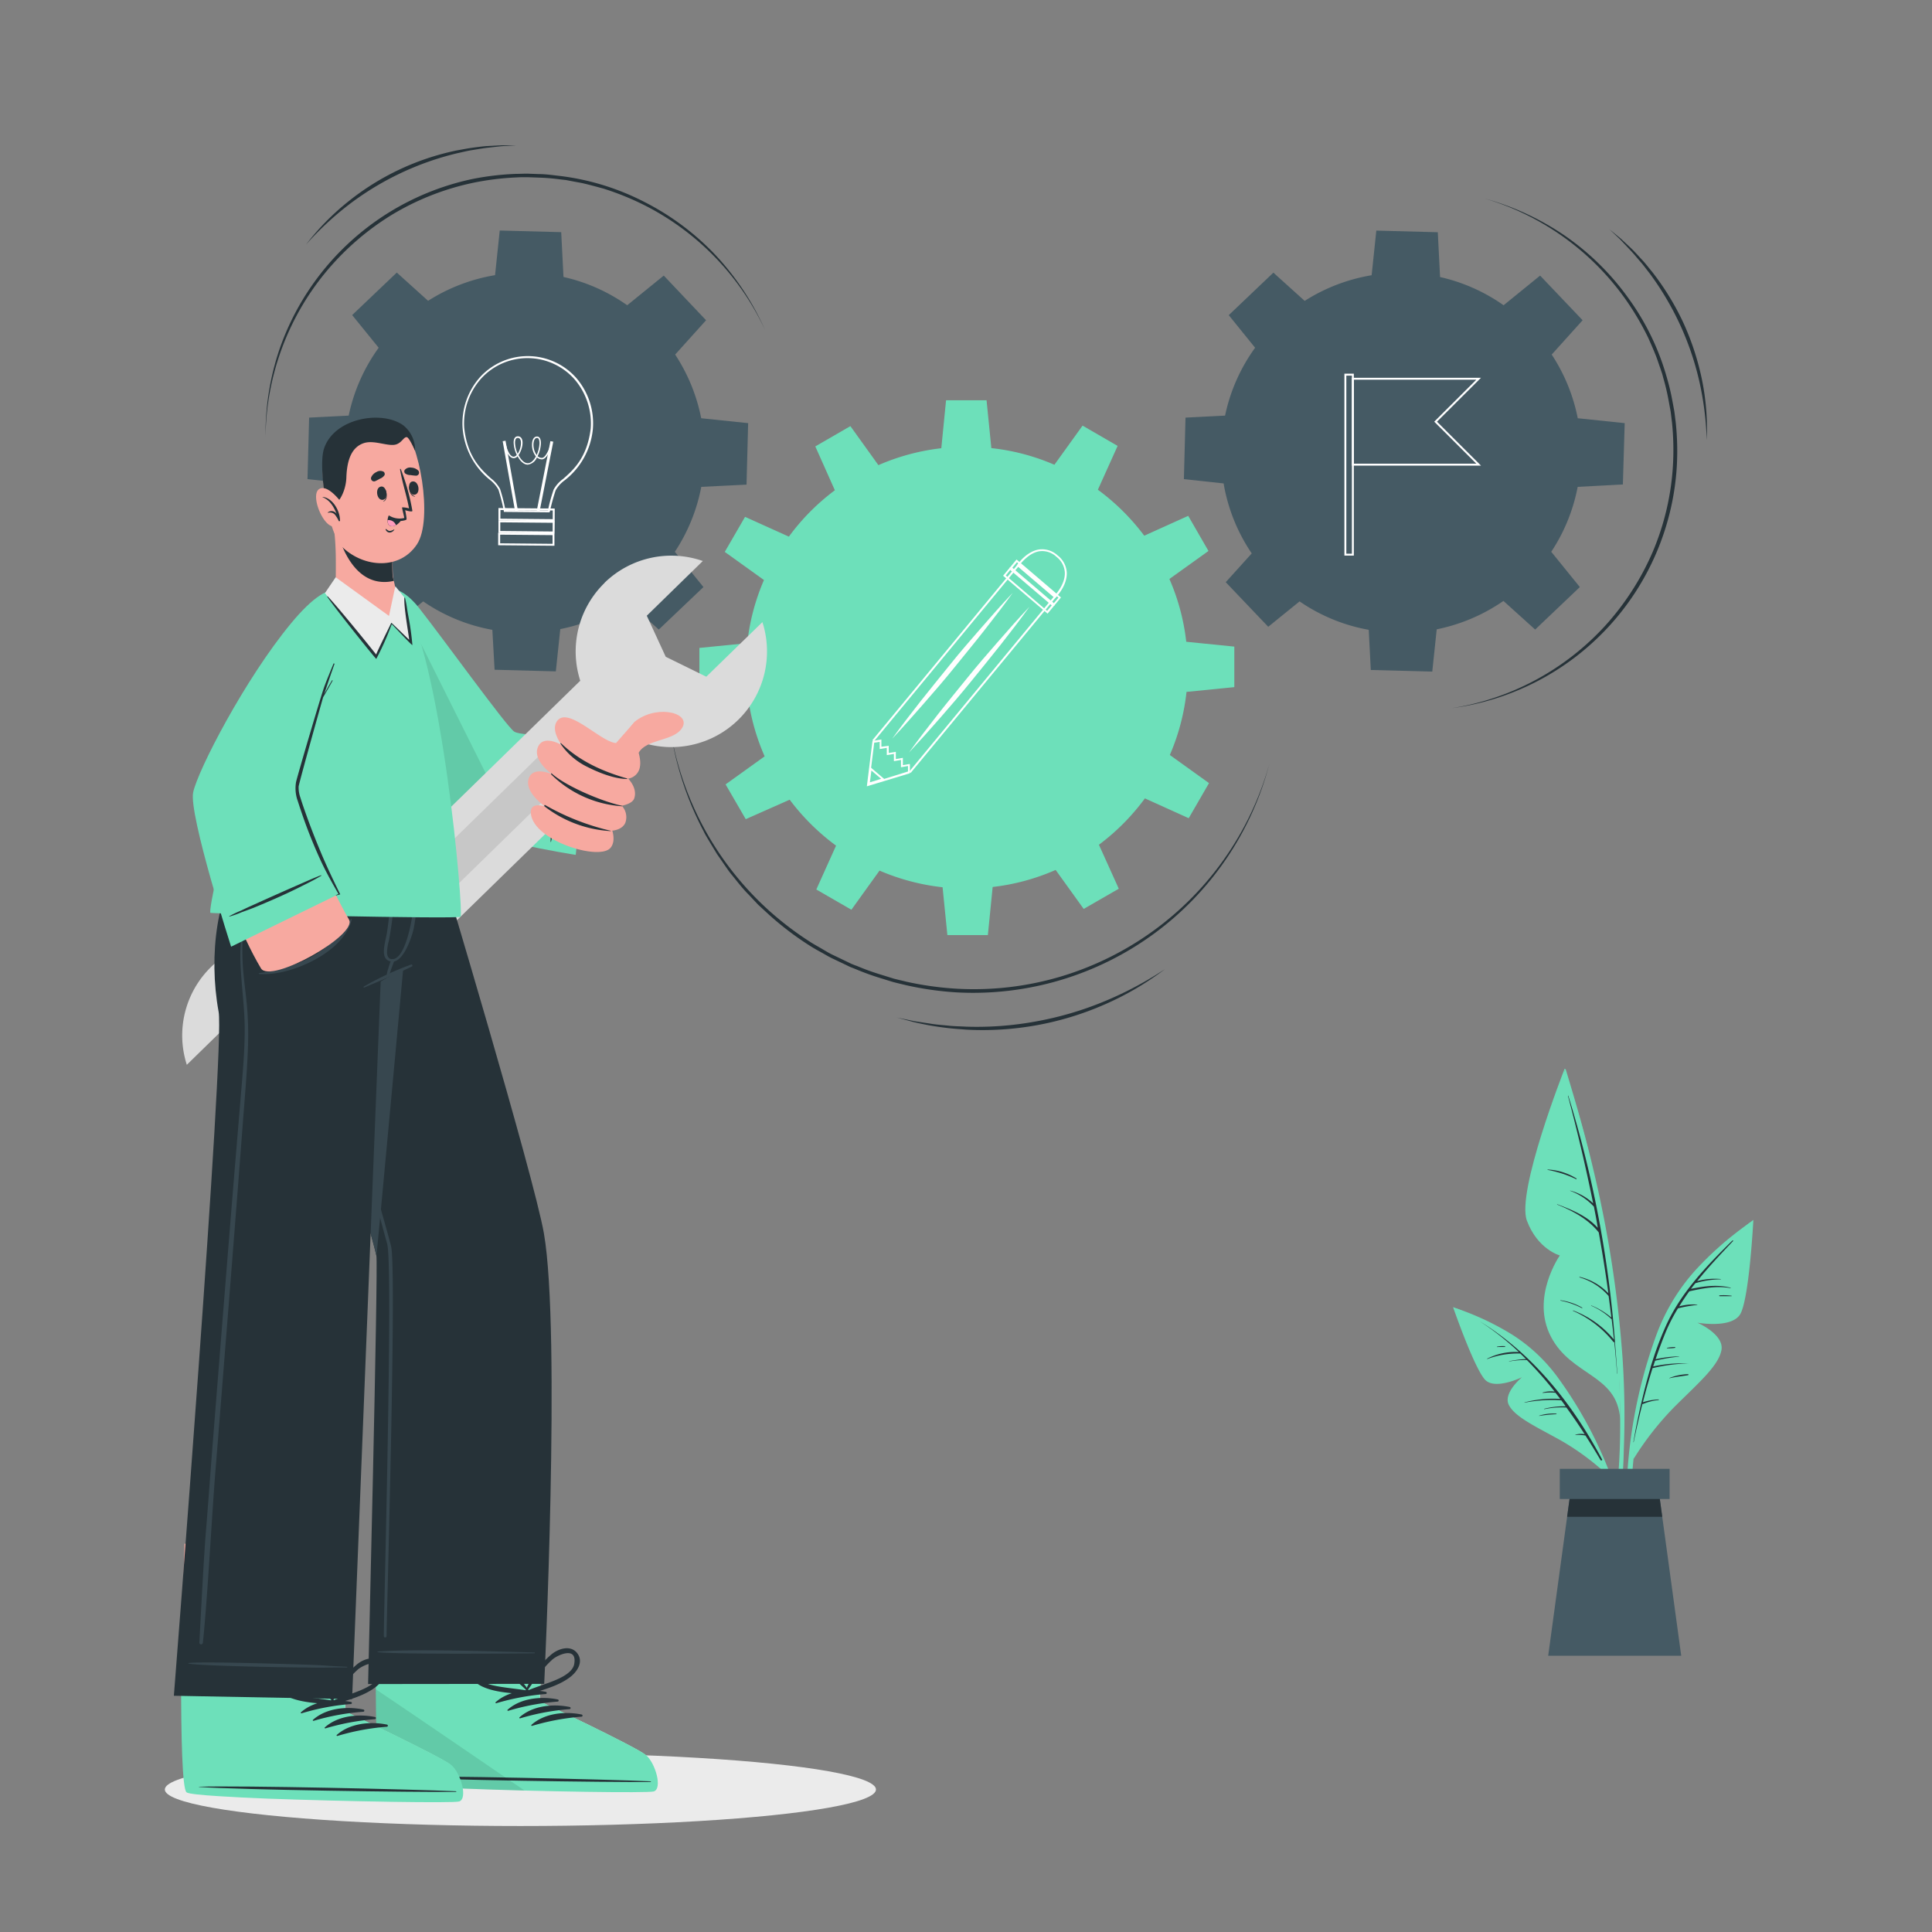<svg xmlns="http://www.w3.org/2000/svg" viewBox="0 0 500 500"><rect x="0" y="0" width="500" height="500" fill="#808080" stroke="none"/><g id="freepik--Shadow--inject-4"><ellipse cx="134.68" cy="463.12" rx="92.02" ry="9.45" style="fill:#ebebeb"></ellipse></g><g id="freepik--Lines--inject-4"><path d="M68.72,112.92A68.35,68.35,0,0,1,72.36,90.3,67.66,67.66,0,0,1,122.1,46.36,70.32,70.32,0,0,1,133.57,45c1,0,1.93-.06,2.89-.06l2.89.11c1.93,0,3.85.3,5.76.51a64.82,64.82,0,0,1,22,6.88A67.1,67.1,0,0,1,185.4,66.25,69.74,69.74,0,0,1,198,85.41a68.57,68.57,0,0,0-31.25-32.32,71.83,71.83,0,0,0-10.58-4.28c-1.83-.5-3.66-1-5.52-1.43l-2.8-.52-1.41-.27L145,46.43a54.33,54.33,0,0,0-5.69-.47l-2.85-.1c-1,0-1.9,0-2.85.06a70.51,70.51,0,0,0-11.31,1.42,67.62,67.62,0,0,0-21.1,8.38,69.33,69.33,0,0,0-17.13,15A68.12,68.12,0,0,0,68.72,112.92Z" style="fill:#263238"></path><path d="M79.22,63.27a64.26,64.26,0,0,1,10.89-11.1,66.26,66.26,0,0,1,28-13.22c1.28-.22,2.56-.49,3.84-.67s2.58-.35,3.87-.47l3.89-.21,3.89,0-3.87.24-3.85.43c-1.28.17-2.55.4-3.82.6s-2.52.54-3.78.8a75.06,75.06,0,0,0-27.7,13.07A79.47,79.47,0,0,0,79.22,63.27Z" style="fill:#263238"></path><path d="M375.84,183.26a68.08,68.08,0,0,0,39.58-21.32,69.25,69.25,0,0,0,12.3-19.12,67.15,67.15,0,0,0,5.22-22.1,69.88,69.88,0,0,0-.23-11.39c-.12-.94-.22-1.89-.35-2.83l-.52-2.81a55.79,55.79,0,0,0-1.29-5.55c-.13-.46-.24-.92-.37-1.38l-.46-1.35-.93-2.7c-.67-1.78-1.45-3.52-2.22-5.26a72.25,72.25,0,0,0-5.77-9.83,68.54,68.54,0,0,0-36.51-26.23,69.44,69.44,0,0,1,20.78,9.66,67,67,0,0,1,16.36,16.12,64.74,64.74,0,0,1,10,20.72,57.55,57.55,0,0,1,1.34,5.63l.53,2.84c.14,1,.24,1.91.37,2.87a70.8,70.8,0,0,1,.28,11.56,67.2,67.2,0,0,1-58.1,62.47Z" style="fill:#263238"></path><path d="M441.7,113.89a79.71,79.71,0,0,0-1.95-15.34,74.93,74.93,0,0,0-12.83-27.81c-.8-1-1.55-2.06-2.38-3s-1.67-2-2.54-2.91L419.33,62l-2.82-2.68,3,2.48,2.84,2.66c.92.92,1.78,1.89,2.67,2.84s1.67,2,2.51,3a68.28,68.28,0,0,1,8.15,13.29,69.12,69.12,0,0,1,4.82,14.83A64.09,64.09,0,0,1,441.7,113.89Z" style="fill:#263238"></path><path d="M328.5,197.7a79.21,79.21,0,0,1-80.71,59.14,82,82,0,0,1-13.42-1.9c-1.1-.27-2.2-.52-3.29-.81l-3.24-1a66.39,66.39,0,0,1-6.37-2.31c-.52-.21-1.05-.41-1.57-.63l-1.53-.74L215.32,248c-1-.48-2-1.11-3-1.65s-2-1.12-2.93-1.72a78.66,78.66,0,0,1-10.74-8.24l-2.48-2.29-2.32-2.47c-1.61-1.6-3-3.41-4.4-5.15-.74-.85-1.35-1.8-2-2.72L185.54,221l-1.75-2.89c-.58-1-1.19-1.92-1.67-2.94a81.85,81.85,0,0,1-8.48-25.51,80.39,80.39,0,0,0,25.57,46.17,83.26,83.26,0,0,0,10.69,8.08c.94.59,1.93,1.12,2.89,1.69s1.92,1.15,2.94,1.62l3,1.44,1.51.73c.51.22,1,.41,1.56.61a61.43,61.43,0,0,0,6.3,2.27l3.21,1c1.08.28,2.17.52,3.25.79a82.3,82.3,0,0,0,13.26,1.83,78.9,78.9,0,0,0,26.5-3.1,79.76,79.76,0,0,0,54.16-55Z" style="fill:#263238"></path><path d="M301.51,250.79A76,76,0,0,1,285.78,260a78.5,78.5,0,0,1-35.73,6.47c-1.52-.13-3-.21-4.56-.39s-3-.38-4.52-.64-3-.59-4.47-.92l-4.41-1.19,4.46.93c1.49.25,3,.46,4.49.7s3,.33,4.51.49,3,.16,4.53.25a84.55,84.55,0,0,0,18-1.35,85.44,85.44,0,0,0,17.36-5.05A91.85,91.85,0,0,0,301.51,250.79Z" style="fill:#263238"></path></g><g id="freepik--Gears--inject-4"><path d="M307.07,179.06a56.47,56.47,0,0,1-4.32,16.33l10.14,7.28-5.25,9.08-11.34-5.13a57.27,57.27,0,0,1-11.9,12L289.54,230l-9.08,5.23-7.26-10.09a56.39,56.39,0,0,1-16.3,4.41L255.66,242H245.18l-1.24-12.38a56.8,56.8,0,0,1-16.32-4.31l-7.28,10.13-9.08-5.24,5.11-11.35a57.65,57.65,0,0,1-12-11.89L193,212,187.78,203l10.11-7.26a56.32,56.32,0,0,1-4.42-16.3L181,178.16V167.68l12.39-1.23a56.62,56.62,0,0,1,4.32-16.34l-10.14-7.28,5.25-9.07,11.34,5.12a57,57,0,0,1,11.9-12L211,115.53l9.08-5.25,7.25,10.1A56.62,56.62,0,0,1,243.61,116l1.23-12.41h10.48l1.24,12.38a56.16,56.16,0,0,1,16.32,4.31l7.29-10.13,9.07,5.25-5.11,11.34a57.7,57.7,0,0,1,12,11.9l11.38-5.14,5.24,9.09-10.11,7.25A56.09,56.09,0,0,1,307,166.09l12.44,1.25v10.49Z" style="fill:#6DE0BA"></path><path d="M181.49,126a46,46,0,0,1-6.84,16.8l7.4,9.13-11.56,11-8.21-7.41A46.6,46.6,0,0,1,145,162.81l-1.15,10.94L128,173.33,127.42,163a45.87,45.87,0,0,1-17.9-7.36l-8.11,6.57-11-11.54,6.73-7.45a46,46,0,0,1-7.28-18.11L79.58,124,80,108.08l10.24-.52A46,46,0,0,1,98,90l-6.86-8.46,11.55-11,8.1,7.31a46.49,46.49,0,0,1,17.33-6.64l1.21-11.55,15.91.42.59,11.6A46,46,0,0,1,162.32,79l9.46-7.68,10.95,11.56-8,8.88a46.22,46.22,0,0,1,6.74,16.48l12.15,1.27-.42,15.91Z" style="fill:#455a64"></path><path d="M142.19,132.59l-11.8-.11,0-.2a50.22,50.22,0,0,0-1.39-5.55,8.49,8.49,0,0,0-2.28-2.6,19.09,19.09,0,0,1-7-13.37,18,18,0,0,1,4.64-13.3,16.76,16.76,0,0,1,24.66.22,18,18,0,0,1,4.41,13.39h0a19.1,19.1,0,0,1-7.3,13.24,8.29,8.29,0,0,0-2.32,2.56,50.27,50.27,0,0,0-1.5,5.52ZM130.8,132l11,.1a45.52,45.52,0,0,1,1.48-5.4,8.43,8.43,0,0,1,2.45-2.75c2.61-2.29,6.18-5.43,7.13-12.92a17.45,17.45,0,0,0-4.29-13,16.25,16.25,0,0,0-23.91-.21,17.46,17.46,0,0,0-4.52,12.91c.81,7.5,4.32,10.71,6.89,13.05a8.58,8.58,0,0,1,2.4,2.79A45.14,45.14,0,0,1,130.8,132Z" style="fill:#fff"></path><rect x="131.69" y="113.98" width="0.75" height="18.44" transform="translate(-19.45 24.91) rotate(-10.04)" style="fill:#fff"></rect><rect x="131.82" y="122.91" width="18.44" height="0.75" transform="translate(-7.09 237.95) rotate(-78.9)" style="fill:#fff"></rect><path d="M136.58,120.25h0c-1.07,0-2-1-2.63-2.18a1.32,1.32,0,0,1-1,.5h0c-1.74,0-2.4-3.57-2.43-3.72l.37-.06c.17.94.87,3.4,2.06,3.41h0a1.13,1.13,0,0,0,.79-.48,8,8,0,0,1-.81-3.22c0-1,.4-1.58,1.07-1.58h0a1.1,1.1,0,0,1,1,.56c.53.94.11,2.78-.58,3.94a2.36,2.36,0,0,1-.23.35c.61,1.17,1.46,2.1,2.38,2.11h0c.84,0,1.58-.75,2.12-1.76a4.75,4.75,0,0,1-1-3.07c0-1.29.51-2.09,1.3-2.08h0c.64,0,1,.64,1,1.74a8.45,8.45,0,0,1-.85,3.34,1.56,1.56,0,0,0,1.09.45h0c1,0,1.94-2.45,2.22-3.4l.36.1c-.11.38-1.11,3.69-2.59,3.68h0a2,2,0,0,1-1.26-.5A3,3,0,0,1,136.58,120.25Zm2.41-6.91c-.68,0-.92.92-.93,1.71a4.67,4.67,0,0,0,.82,2.71,8,8,0,0,0,.74-3.05c0-.41-.05-1.37-.63-1.37Zm-5,0c-.57,0-.69.66-.7,1.22a7.59,7.59,0,0,0,.69,2.88l.09-.16c.63-1,1-2.78.57-3.56a.71.71,0,0,0-.65-.38Z" style="fill:#fff"></path><path d="M143.55,134.86,129,134.73l0-3.25,14.56.13Zm-14.05-.63,13.55.13,0-2.25L129.52,132Z" style="fill:#fff"></path><path d="M143.52,138.05,129,137.92l0-3.25,14.56.13Zm-14.05-.63,13.56.13,0-2.25-13.56-.12Z" style="fill:#fff"></path><path d="M143.49,141.24l-14.56-.13,0-3.25,14.56.14Zm-14.05-.63,13.56.13,0-2.25-13.56-.12Z" style="fill:#fff"></path><path d="M273,154.8l-9.87-8.42.12-.19c.1-.15,2.44-3.58,5.78-4a5.91,5.91,0,0,1,4.71,1.58,6,6,0,0,1,2.34,4.44c.13,3.41-2.79,6.34-2.91,6.46Zm-9.2-8.51,9.17,7.82c.6-.66,2.72-3.17,2.61-5.93a5.54,5.54,0,0,0-2.16-4.07,5.41,5.41,0,0,0-4.32-1.46C266.44,143,264.36,145.58,263.83,146.29Z" style="fill:#fff"></path><polygon points="235.68 200.03 235.29 199.71 272.88 154.23 263.73 146.43 226.15 191.9 225.76 191.58 263.67 145.72 273.58 154.17 273.43 154.36 235.68 200.03" style="fill:#fff"></polygon><path d="M272.77,156.81,261.26,147l1.82-2.2,11.5,9.82ZM262,146.93l10.74,9.17,1.19-1.43-10.75-9.17Z" style="fill:#fff"></path><path d="M271.11,158.81,259.6,149l1.82-2.2,11.51,9.81Zm-10.81-9.87L271,158.1l1.19-1.43-10.75-9.16Z" style="fill:#fff"></path><path d="M224.34,203.5l1.46-11.77H226l1.81-.3.29-.05v1.88L230,193v1.88l1.84-.31v1.88l1.82-.32,0,1.89,1.54-.27.28,0,0,2.37Zm1.91-11.3-1.32,10.59,2.27-.7,7.79-2.43,0-1.42-1.53.27-.29.05,0-1.89-1.83.32v-1.88l-1.84.31v-1.88l-1.84.31V192Z" style="fill:#fff"></path><path d="M224.52,203.16l.6-4.73,3.92,3.34Zm1-3.75-.39,3.05,2.91-.9Z" style="fill:#fff"></path><path d="M230.9,191.17c2.38-3.32,4.88-6.55,7.4-9.76s5.12-6.35,7.68-9.54,5.23-6.25,7.91-9.33,5.39-6.14,8.2-9.11c-2.38,3.33-4.88,6.55-7.4,9.77s-5.12,6.35-7.68,9.53-5.23,6.26-7.92,9.33S233.71,188.2,230.9,191.17Z" style="fill:#fff"></path><path d="M235.23,194.77c2.39-3.33,4.89-6.55,7.4-9.77s5.12-6.35,7.68-9.53,5.23-6.26,7.92-9.34,5.38-6.14,8.19-9.1c-2.38,3.32-4.88,6.55-7.4,9.76s-5.12,6.36-7.68,9.53-5.23,6.26-7.91,9.34S238,191.8,235.23,194.77Z" style="fill:#fff"></path><path d="M408.3,126a46,46,0,0,1-6.84,16.8l7.4,9.13-11.56,11-8.21-7.41a46.6,46.6,0,0,1-17.27,7.35l-1.15,10.94-15.91-.42L354.23,163a45.87,45.87,0,0,1-17.9-7.36l-8.11,6.57-11-11.54,6.73-7.45a45.89,45.89,0,0,1-7.28-18.11L306.39,124l.42-15.92,10.24-.52A45.9,45.9,0,0,1,324.82,90L318,81.56l11.55-11,8.1,7.31a46.49,46.49,0,0,1,17.33-6.64l1.21-11.55,15.91.42.59,11.6A46.09,46.09,0,0,1,389.13,79l9.45-7.68,11,11.56-8,8.88a46.22,46.22,0,0,1,6.74,16.48l12.15,1.27L420,125.38Z" style="fill:#455a64"></path><path d="M350.37,143.79h-2.44V96.71h2.44Zm-1.94-.5h1.44V97.21h-1.44Z" style="fill:#fff"></path><path d="M383.28,120.5H349.87V97.77h33.41l-11.39,11.36Zm-32.91-.5h31.7l-10.89-10.87,10.89-10.86h-31.7Z" style="fill:#fff"></path></g><g id="freepik--Character--inject-4"><path d="M99.48,161.12c3.12,23.06,13.26,46.75,17.08,50.32,4.16,3.9,24.87,5.95,35.38,6.47,3.44.18,6.13-23.43,3.36-25.86s-20.61.26-23.68-2c-1-.72-15.31-19.7-22.8-31C101.83,148.49,98.53,154.11,99.48,161.12Z" style="fill:#f7a9a0"></path><path d="M149,221.24l3.36-31.18s-17.16.79-19.31-.74-18.48-24.23-24.62-32-13.38-7.5-9,10.69c4.68,19.65,11.39,39.33,15.52,43.44C120.31,216.83,149,221.24,149,221.24Z" style="fill:#6DE0BA"></path><path d="M142.49,217.86a27,27,0,0,1,.27-3.35c.08-1,.15-2,.24-3,.21-2.18.41-4.35.63-6.52s.42-4.34.66-6.51.41-4.32.76-6.46a.08.08,0,0,1,.15,0c.06,2.17-.09,4.35-.21,6.52s-.31,4.27-.52,6.39-.49,4.33-.78,6.49c-.14,1-.32,2.08-.49,3.11a24.55,24.55,0,0,1-.6,3.32A.06.06,0,0,1,142.49,217.86Z" style="fill:#263238"></path><path d="M134.94,218.58c-8.1-1.8-17.23-4.34-20.06-7.16C110.75,207.31,104,187.63,99.36,168c-2.75-11.56-.83-15.89,2.51-15.52Z" style="opacity:0.1"></path><path d="M156.44,150.84a24.75,24.75,0,0,1,25.45-5.65l-14.5,14.16,4.9,10.62,10.5,5.16L197.31,161a24.76,24.76,0,1,1-40.87-10.12Z" style="fill:#dbdbdb"></path><path d="M89.21,285.69a24.72,24.72,0,0,1-25.44,5.65l14.5-14.16-4.9-10.62L62.86,261.4,48.35,275.57a24.76,24.76,0,1,1,40.86,10.12Z" style="fill:#dbdbdb"></path><rect x="113.82" y="156.08" width="22.06" height="120.42" transform="translate(57.3 456.72) rotate(-134.31)" style="fill:#dbdbdb"></rect><rect x="120.31" y="191.5" width="9.08" height="49.59" transform="translate(57.3 456.72) rotate(-134.31)" style="fill:#c7c7c7"></rect><path d="M137.39,210.54c-.32-3.29,3.74-1.78,3.74-1.78s-5.33-3.58-4.35-7.1,5.8-1.4,6.15-1.26c-.28-.19-5.09-3.61-3.74-7s5.92-.74,6.21-.56c-.2-.26-2.89-3.8-1.27-6.17,2.78-4.09,11.31,5.37,15.3,5.63l4.92-5.6a9.85,9.85,0,0,0,.21,5.63c.8,2.64,1.35,4.41,1.05,6.11a3.63,3.63,0,0,1-3.05,3.07s2.53,2.42,1.56,5.16c-.51,1.4-3.21,1.85-3.21,1.85a4.31,4.31,0,0,1,.93,4.4c-.81,1.91-3.39,2.05-3.39,2.05s1,2.82-.49,4.49C155,222.81,138.08,217.59,137.39,210.54Z" style="fill:#f7a9a0"></path><path d="M160.76,191.15l3.5-4.37c.17-.13.34-.27.5-.38,5.82-4.18,14.66-1.74,11.53,2.33-2.38,3.1-9,2.55-11,6.08h0Z" style="fill:#f7a9a0"></path><path d="M158.05,215a0,0,0,0,1,0,.09,30.76,30.76,0,0,1-17.14-6.41c-.15-.13,0-.43.18-.33A62.77,62.77,0,0,0,158.05,215Z" style="fill:#263238"></path><path d="M161,208.54c.07,0,0,.12,0,.12a28.85,28.85,0,0,1-18.27-8.16c-.16-.17-.14-.5.07-.31C146.25,203.3,155.39,207.32,161,208.54Z" style="fill:#263238"></path><path d="M145.19,192.34c4.85,4.65,10.71,7.29,17.11,9.13.09,0,0,.14,0,.14-3.38-.05-7.34-1.65-10.32-3.15a17.85,17.85,0,0,1-6.93-6C145,192.4,145.08,192.24,145.19,192.34Z" style="fill:#263238"></path><path d="M169,463.52c-2.31.72-67.69-.68-70.15-2.31-.93-.61-1.28-10.15-1.38-21.68,0-2.49,0-5.06,0-7.68,0-3.09,0-6.22.06-9.26.18-13.66.59-28.68.59-28.68l42.56.79-.49,28.68-.18,9.26-.37,7.67s24.79,11.74,27.3,13.81S171.3,462.81,169,463.52Z" style="fill:#f7a9a0"></path><path d="M169,463.52c-2.31.72-67.69-.68-70.15-2.31-.93-.61-1.28-10.15-1.38-21.68,0-2.49,0-5.06,0-7.68,0-3.09,0-6.22.06-9.26l42.66.79-.18,9.26-.37,7.67s24.79,11.74,27.3,13.81S171.3,462.81,169,463.52Z" style="fill:#fff"></path><path d="M169.2,463.62c-1.5.46-29.35.05-49.62-.75-4.69-.19-9-.39-12.44-.61-4.76-.31-8-.63-8.47-1-1.14-.76-1.43-14.75-1.42-29.51l42.78.79-.37,7.71s24.93,11.8,27.45,13.89S171.51,462.89,169.2,463.62Z" style="fill:#6DE0BA"></path><path d="M168.31,461c-11-.51-55.49-1.51-66.41-1.17-.09,0-.09.06,0,.07,10.9.74,55.38,1.38,66.41,1.28C168.54,461.15,168.55,461,168.31,461Z" style="fill:#263238"></path><path d="M141.27,437.86c-4.32-.9-9.64-.35-13,2.67-.13.12,0,.3.18.26a61.83,61.83,0,0,1,12.81-2.38A.28.28,0,0,0,141.27,437.86Z" style="fill:#263238"></path><path d="M144.36,439.82c-4.32-.9-9.64-.35-13,2.67-.13.11,0,.3.18.26a60.54,60.54,0,0,1,12.81-2.38A.28.28,0,0,0,144.36,439.82Z" style="fill:#263238"></path><path d="M147.45,441.77c-4.32-.9-9.64-.35-13,2.67-.13.12,0,.3.18.26a60.54,60.54,0,0,1,12.81-2.38A.28.28,0,0,0,147.45,441.77Z" style="fill:#263238"></path><path d="M150.54,443.72c-4.32-.9-9.64-.35-13,2.67-.13.12,0,.3.18.26a61.83,61.83,0,0,1,12.81-2.38A.28.28,0,0,0,150.54,443.72Z" style="fill:#263238"></path><path d="M149.5,428c-1.66-2.39-4.85-1.4-6.7.08a23.23,23.23,0,0,0-6.89,9.79.12.12,0,0,0,.1.16c0,.33.29.69.67.56,3.61-1.25,7.62-2.14,10.74-4.46C149.24,432.79,151.06,430.26,149.5,428Zm-7.74,7.58c-1.76.65-3.54,1.22-5.27,1.94,1.35-1.9,2.61-3.86,4.15-5.63a24.48,24.48,0,0,1,2.35-2.43c1.31-1.15,6.48-3.54,5.61,1.21C148.12,433.29,143.86,434.8,141.76,435.59Z" style="fill:#263238"></path><path d="M124.91,436.52c3.55,1.6,7.66,1.61,11.45,2.06a.54.54,0,0,0,.53-.69.12.12,0,0,0,.07-.18,23.22,23.22,0,0,0-8.83-8.09c-2.11-1.05-5.45-1.34-6.55,1.35C120.53,433.5,122.85,435.58,124.91,436.52ZM123,433.38c-1.86-4.45,3.7-3.21,5.23-2.37a23.64,23.64,0,0,1,2.81,1.87,69.94,69.94,0,0,1,5.26,4.61c-1.85-.33-3.71-.5-5.57-.77C128.53,436.4,124.05,435.83,123,433.38Z" style="fill:#263238"></path><path d="M135.74,463.38c-5.51-.14-11.07-.32-16.16-.51-4.69-.18-9-.39-12.44-.61-4.76-.31-8-.63-8.47-1-1-.67-1.35-11.48-1.41-24.07C107,443.71,126,456.74,135.74,463.38Z" style="opacity:0.1"></path><path d="M140.84,435.78l-45.58.05s2.67-108.34,2.14-110.89c-1.25-6.08-28.87-102.48-28.87-102.48l38.35.66,7,.23s24.33,81.07,26.89,95.88C145.21,344.88,140.84,435.78,140.84,435.78Z" style="fill:#263238"></path><path d="M138.26,427.66c-7.57-.19-30.41-1-40.52-.24-.07,0-.07.14,0,.15,3.46.56,32.94.4,40.52.3A.11.11,0,1,0,138.26,427.66Z" style="fill:#37474f"></path><path d="M101.21,322.52c-1.45-5.91-12.27-42.73-15.58-54.36s-6.41-23.31-9.26-35.05c-.37-1.49-.73-3-1.13-4.46,0-.12-.21-.07-.19.06,1.09,5.91,2.54,11.77,3.93,17.62s2.87,11.68,4.43,17.49q4.7,17.52,10.26,34.78c1.85,5.74,4.91,17.51,6.53,23.31s-1,100-.86,101.57a.35.35,0,0,0,.69,0C100.24,412.25,102.65,328.36,101.21,322.52Z" style="fill:#37474f"></path><path d="M106.89,223.11s-9.38,102.32-9.48,101.82c-1.21-5.88-27.18-96.53-28.81-102.2-.06-.18-.08-.27-.08-.27Z" style="fill:#37474f"></path><path d="M118.63,466.12c-2.31.72-67.69-.68-70.15-2.31-.93-.61-1.28-10.15-1.38-21.68,0-2.49,0-5.05,0-7.67,0-3.1,0-6.23.07-9.27.17-13.65.58-25.68.58-25.68l42.57.79L89.8,426l-.18,9.26-.36,7.67s24.79,11.74,27.29,13.82S120.92,465.41,118.63,466.12Z" style="fill:#f7a9a0"></path><path d="M118.63,466.12c-2.31.72-67.69-.68-70.15-2.31-.93-.61-1.28-10.15-1.38-21.68,0-2.49,0-5.05,0-7.67,0-3.1,0-6.23.07-9.27L89.8,426l-.18,9.26-.36,7.67s24.79,11.74,27.29,13.82S120.92,465.41,118.63,466.12Z" style="fill:#fff"></path><path d="M118.82,466.22c-1.5.47-29.35,0-49.62-.74-4.69-.19-9-.4-12.43-.62-4.77-.3-8-.62-8.48-1-1.14-.76-1.43-14.76-1.42-29.52l42.78.79-.37,7.71s24.93,11.8,27.46,13.89S121.13,465.5,118.82,466.22Z" style="fill:#6DE0BA"></path><path d="M117.94,463.57c-11-.5-55.49-1.51-66.42-1.17-.09,0-.09.06,0,.07,10.9.74,55.39,1.38,66.41,1.28C118.16,463.75,118.17,463.58,117.94,463.57Z" style="fill:#263238"></path><path d="M90.89,440.47c-4.32-.9-9.63-.35-13,2.67-.14.11,0,.3.17.26A60.66,60.66,0,0,1,90.86,441,.28.28,0,0,0,90.89,440.47Z" style="fill:#263238"></path><path d="M94,442.42c-4.32-.9-9.63-.35-13,2.67-.14.12,0,.3.17.26A60.66,60.66,0,0,1,94,443,.28.28,0,0,0,94,442.42Z" style="fill:#263238"></path><path d="M97.07,444.37c-4.32-.9-9.63-.35-13,2.67-.14.12,0,.3.17.26A62,62,0,0,1,97,444.92.28.28,0,0,0,97.07,444.37Z" style="fill:#263238"></path><path d="M100.16,446.33c-4.32-.9-9.63-.35-13,2.67-.14.11,0,.3.17.26a60.66,60.66,0,0,1,12.81-2.38A.28.28,0,0,0,100.16,446.33Z" style="fill:#263238"></path><path d="M99.12,430.61c-1.66-2.38-4.85-1.4-6.69.09a23.11,23.11,0,0,0-6.9,9.79c0,.09,0,.14.1.16,0,.33.3.68.67.55,3.61-1.25,7.62-2.14,10.74-4.46C98.86,435.39,100.68,432.86,99.12,430.61Zm-7.73,7.58c-1.76.66-3.55,1.22-5.28,1.95a69.14,69.14,0,0,1,4.15-5.63,24.62,24.62,0,0,1,2.35-2.44c1.32-1.14,6.48-3.53,5.61,1.21C97.74,435.89,93.48,437.41,91.39,438.19Z" style="fill:#263238"></path><path d="M74.54,439.12c3.54,1.6,7.65,1.61,11.44,2.06.39.05.6-.36.54-.69a.11.11,0,0,0,.06-.17,23.17,23.17,0,0,0-8.83-8.1c-2.11-1.05-5.45-1.33-6.55,1.35S72.47,438.19,74.54,439.12ZM72.64,436c-1.86-4.45,3.7-3.22,5.23-2.38a25.39,25.39,0,0,1,2.81,1.87,66.08,66.08,0,0,1,5.26,4.62c-1.85-.34-3.71-.51-5.57-.78C78.15,439,73.67,438.44,72.64,436Z" style="fill:#263238"></path><path d="M91.12,439.73,45,438.86s13.23-168,11.58-177c-2.69-14.74-.39-31.57,6.7-39.56l45.93.85s.67,19.44-4.21,27.05c0,0-4.36,2.65-6.48,3.81Z" style="fill:#263238"></path><path d="M89.82,431.36c-7.15-.32-4.09-.33-11.24-.57-3.5-.11-26.49-.86-29.78-.4-.07,0-.07.13,0,.15,3.26.62,26.26,1,29.76,1,7.15.11,4.1,0,11.25,0A.11.11,0,0,0,89.82,431.36Z" style="fill:#37474f"></path><path d="M64,261.4c-.26-3.38-.75-6.74-1.06-10.12a62.68,62.68,0,0,1,1.6-20.19.1.1,0,0,0-.19-.05c-1.23,5.85-2.32,11.7-2.13,17.71s1.12,11.85,1.11,17.82-.6,12.07-1.1,18.09-1,12.11-1.51,18.17c-2,24.34-3.91,48.68-5.85,73-.54,6.8-1,13.59-1.57,20.39s-1.33,22-1.71,28.9c0,.6.86.57.92,0,1.26-12.21,2.28-32.62,3.28-44.85s1.93-24.22,2.9-36.33,1.91-24.22,2.86-36.33q.7-9.09,1.39-18.17c.46-6,1-12.06,1.22-18.11A89.44,89.44,0,0,0,64,261.4Z" style="fill:#37474f"></path><path d="M91,238c0-.09-.1-.23-.18-.15a27.55,27.55,0,0,1-9.45,9.34c-4.55,2.78-10.79,4.22-14.27,4.65-.23,0-.15.22.06.23,3.67.23,8.77-.71,14.35-3.72C89.55,244,90.87,238.87,91,238Z" style="fill:#37474f"></path><path d="M106.38,249.63a77.61,77.61,0,0,0-12.23,5.69c-.15.09-.05.33.12.25,4.11-1.76,8.31-3.46,12.33-5.45A.27.27,0,0,0,106.38,249.63Z" style="fill:#37474f"></path><path d="M107.81,223.51c0-.13-.26-.16-.26,0a117.75,117.75,0,0,1-.75,12.68c-.21,2-2,12.76-5.64,12-.61-.13-.92-.68-1-1.54a12.6,12.6,0,0,1,.51-3.31c.42-2.27.76-4.54,1-6.82a57.39,57.39,0,0,0-.09-12.77.12.12,0,0,0-.24,0,108.59,108.59,0,0,1-1.2,17.64c-.48,2.81-2,7,1.15,7.46s5.38-6.66,5.79-8.6A60.11,60.11,0,0,0,107.81,223.51Z" style="fill:#37474f"></path><path d="M101.26,248.42a18.3,18.3,0,0,0-.83,2.43,5.28,5.28,0,0,0-.34,2c0,.13.18.14.25.06a7.42,7.42,0,0,0,.86-2c.28-.75.57-1.49.83-2.25A.41.41,0,0,0,101.26,248.42Z" style="fill:#37474f"></path><path d="M54.46,236.25c.15.18,64.09,1.66,64.73,1,.9-.95-4.93-68.24-15.47-83.29-2.63-3.76-12.23-6.48-16.32-2.78C75.57,161.86,73,171,69.79,178.45c-2.34,5.51-5.23,14.94-7.86,24.62C57.58,219,53.92,235.59,54.46,236.25Z" style="fill:#6DE0BA"></path><path d="M78,160.12c-13.22,16-28.31,45.1-26.35,51.12,5.31,16.37,10.58,30.52,15.89,39.37C70,254.7,92.61,242,90.33,238c-4.68-8.1-13.7-27.59-15.1-30.35-.81-1.59,6.76-27.81,11.33-42.29C91.53,149.63,84.38,152.38,78,160.12Z" style="fill:#f7a9a0"></path><path d="M59.81,245l27.85-13.61s-11-24.43-11-27.07,9-32.25,11.74-41.8S87.15,147,75.26,161.39s-24.09,38-25.27,43.68S59.81,245,59.81,245Z" style="fill:#6DE0BA"></path><path d="M84,177.52c.72-1.94,1.53-3.84,2.31-5.77.06-.13.3,0,.25.1-.92,2.57-1.79,5.17-2.65,7.76.65-1.18,1.31-2.36,2-3.52a.09.09,0,0,1,.16.09c-.78,1.43-1.6,2.84-2.43,4.24-.21.63-6.29,22.3-6.35,23.13a7.5,7.5,0,0,0,.42,2.77c.5,1.63,1.07,3.25,1.65,4.86,1.16,3.23,2.42,6.43,3.75,9.6,1.51,3.6,3.23,7.17,4.94,10.68,0,0-1,.28-1.07.3s-.08,0-.06-.06.66-.34.68-.34c-1.75-3.05-3.41-6-4.87-9.23s-2.75-6.39-3.92-9.66c-.6-1.69-1.18-3.38-1.72-5.09a9.6,9.6,0,0,1-.47-5C77,200.66,83.21,179.52,84,177.52Z" style="fill:#263238"></path><path d="M59.36,237.1a27.21,27.21,0,0,1,3-1.43c.9-.43,1.8-.86,2.72-1.27,2-.9,4-1.81,6-2.7s4-1.78,6-2.65,4-1.79,6-2.54c.07,0,.13.09.06.13-1.85,1.13-3.83,2.08-5.77,3.05s-3.85,1.85-5.8,2.72-4,1.73-6,2.55c-1,.39-2,.75-3,1.11a24.56,24.56,0,0,1-3.18,1.13A.05.05,0,0,1,59.36,237.1Z" style="fill:#263238"></path><path d="M99.34,160.8c-2.83.5-9.44-4-12.33-8.21-.2-.29-.07-3.54-.1-7.5,0-2.4-.12-5.07-.38-7.51l15.66,2.1a39.18,39.18,0,0,0-.49,9.5,7.2,7.2,0,0,0,.21,1s0,.1,0,.16C102.46,152.2,103.76,160,99.34,160.8Z" style="fill:#f7a9a0"></path><path d="M101.91,150.17a1.42,1.42,0,0,0,0,.16,10.12,10.12,0,0,1-1.57.25c-8.87.74-12.22-9.92-13-12.87l14.78,2a39.18,39.18,0,0,0-.49,9.5A7.2,7.2,0,0,0,101.91,150.17Z" style="fill:#263238"></path><path d="M84.08,117c-1.75,5.41.88,21.18,4.69,24.75,5.54,5.17,14.72,5.8,19.14-.88,4.29-6.47.5-27-3.77-30.22C97.84,105.84,86.66,109,84.08,117Z" style="fill:#f7a9a0"></path><path d="M99.82,126.84s-.07.06-.06.11c.22,1,.31,2.29-.59,2.82,0,0,0,.07,0,.06C100.33,129.45,100.21,127.8,99.82,126.84Z" style="fill:#263238"></path><path d="M98.67,125.91c-1.72.18-1.23,3.62.37,3.45S100.12,125.75,98.67,125.91Z" style="fill:#263238"></path><path d="M105.87,125.87s.09,0,.09.08c.12,1.07.44,2.28,1.45,2.49,0,0,0,.07,0,.07C106.21,128.51,105.81,126.9,105.87,125.87Z" style="fill:#263238"></path><path d="M106.66,124.62c1.69-.38,2.32,3,.75,3.39S105.24,124.93,106.66,124.62Z" style="fill:#263238"></path><path d="M97.09,124.53a13.67,13.67,0,0,0,1.26-.66,2.34,2.34,0,0,0,1.17-.92.75.75,0,0,0-.25-.87,1.82,1.82,0,0,0-1.84.08,2.71,2.71,0,0,0-1.37,1.36A.79.79,0,0,0,97.09,124.53Z" style="fill:#263238"></path><path d="M107.66,123.11a14,14,0,0,1-1.42-.16,2.34,2.34,0,0,1-1.41-.44.74.74,0,0,1-.09-.89,1.83,1.83,0,0,1,1.75-.6,2.72,2.72,0,0,1,1.77.78A.79.79,0,0,1,107.66,123.11Z" style="fill:#263238"></path><path d="M99.93,136.91c.29.22.59.52,1,.5A2.8,2.8,0,0,0,102,137a0,0,0,0,1,.06.05,1.45,1.45,0,0,1-1.27.77,1.14,1.14,0,0,1-1-.82C99.81,136.92,99.89,136.88,99.93,136.91Z" style="fill:#263238"></path><path d="M100.59,133.56a3.68,3.68,0,0,0,2.66,1.27,4.49,4.49,0,0,0,1.31-.13.94.94,0,0,0,.24-.06l.23-.07a.27.27,0,0,0,.18-.27h0s0-.07,0-.11h0v-.1c-.1-.82-.35-2.06-.35-2.06.32.11,1.94.58,1.86.15a55.11,55.11,0,0,0-3-10.78.1.1,0,0,0-.19.06c.55,3.41,1.71,6.69,2.32,10.11a6.21,6.21,0,0,0-1.78-.27c-.11.05.54,2.38.55,2.75a0,0,0,0,1,0,0,5.07,5.07,0,0,1-3.92-.63C100.59,133.4,100.51,133.49,100.59,133.56Z" style="fill:#263238"></path><path d="M104,134.36a4.39,4.39,0,0,1-1.54,1.58,2,2,0,0,1-1.16.24c-.89-.1-1-.88-1-1.57a4.66,4.66,0,0,1,.24-1.08A5.63,5.63,0,0,0,104,134.36Z" style="fill:#263238"></path><path d="M102.48,135.94a2,2,0,0,1-1.16.24c-.89-.1-1-.88-1-1.57A2,2,0,0,1,102.48,135.94Z" style="fill:#ff9bbc"></path><path d="M107.42,116.65c-.23-.44-1.57-3.55-2.19-3.52-.78,0-1.2,1.35-2.63,1.86-2,.73-5.77-1.26-8.54-.28s-4.25,3.79-4.42,8.86-3.84,9.42-5.21,6.2c0-.12-.13-.33-.25-.62-.78-4.79-1.17-10.41-.34-13,2.57-8,15.11-10.12,20.63-6A8.15,8.15,0,0,1,107.42,116.65Z" style="fill:#263238"></path><path d="M88.55,130.31s-3.58-5.07-5.88-3.79.4,8.64,3.11,9.63a2.75,2.75,0,0,0,3.69-1.49Z" style="fill:#f7a9a0"></path><path d="M83.5,128.61s-.06.06,0,.07c1.9.76,2.91,2.52,3.62,4.34a1.52,1.52,0,0,0-2.28-.4s0,.11.05.1a1.7,1.7,0,0,1,1.87.58,7.93,7.93,0,0,1,.9,1.51c.09.17.4.08.33-.12v0C88,132.22,86.1,128.84,83.5,128.61Z" style="fill:#263238"></path><path d="M102.31,151.7l-1.64,7.7-13.8-10-2.78,4.1s13.32,17.08,13.29,16.24l3.88-8.57,5,5.07-1.62-11.63Z" style="fill:#ebebeb"></path><path d="M105.67,159.4c-.42-2.26-.33-2.44-.85-4.68,0-.08-.15-.1-.16,0-.19,2.25,1,8.77,1.24,10.85l0,0c-.26-.21-4.58-4.45-4.62-4.38-.67,1.35-3.8,7.66-3.93,8.2-2.11-2.71-10.12-12.53-12.53-15.05a.08.08,0,0,0-.13.09c1.93,2.91,12.56,16.15,12.69,16.1a72.4,72.4,0,0,0,4-9c.93.9,5.37,5.73,5.35,5.39A72.32,72.32,0,0,0,105.67,159.4Z" style="fill:#263238"></path></g><g id="freepik--Plant--inject-4"><path d="M420.24,375.19a225.15,225.15,0,0,0-.32-23.67,302.22,302.22,0,0,0-7.42-48.23c-2.07-8.93-4.61-17.7-7.27-26.47-.08-.26-.5-.19-.43.09,8.21,30.9,14.94,62.78,14.48,94.9-.13,9-1.17,17.82-2,26.75,0,.24.37.33.43.09A135,135,0,0,0,420.24,375.19Z" style="fill:#6DE0BA"></path><path d="M404.8,276.91s-12.43,31.55-9.64,39,8.52,9,8.52,9-7.61,10.86-2.29,21.05,17.12,9.7,17.9,21.25C419.29,367.17,420,318.88,404.8,276.91Z" style="fill:#6DE0BA"></path><path d="M417.94,347.23a.25.25,0,0,0,0-.17,288.91,288.91,0,0,0-12.06-63.46c0-.07-.12-.05-.1,0q3.69,13.85,6.53,27.83a13.78,13.78,0,0,0-5.94-3.3s-.06,0,0,.06a15.79,15.79,0,0,1,6.13,4.09c.36,1.83.72,3.66,1,5.49-2.77-3.1-6.63-4.64-10.48-6.11-.06,0-.08.07,0,.09,4,1.63,8,3.74,10.73,7.2q1.42,7.84,2.5,15.76a15.05,15.05,0,0,0-7.41-4.25c-.09,0-.14.11-.05.13a15.73,15.73,0,0,1,7.52,4.82s0,0,0,0c.25,1.86.49,3.71.71,5.57a19.26,19.26,0,0,0-5.2-3.13c-.05,0-.08.06,0,.08a17.82,17.82,0,0,1,5.21,3.44l.06,0c.21,1.77.42,3.53.59,5.3a25.19,25.19,0,0,0-10.54-7.52c-.08,0-.12.09,0,.12a27.64,27.64,0,0,1,10.39,8,.23.23,0,0,0,.26.08c.27,2.72.51,5.43.71,8.16a0,0,0,1,0,.06,0C418.36,352.8,418.17,350,417.94,347.23Z" style="fill:#263238"></path><path d="M408,305a15.58,15.58,0,0,0-7.46-2.33.05.05,0,0,0,0,.1,29.28,29.28,0,0,1,7.38,2.41C408,305.24,408.05,305.07,408,305Z" style="fill:#263238"></path><path d="M409.46,338.41a15.64,15.64,0,0,0-5.6-1.91.05.05,0,1,0,0,.1,21.19,21.19,0,0,1,5.55,1.95C409.47,338.59,409.54,338.46,409.46,338.41Z" style="fill:#263238"></path><path d="M452.92,316.39A84.55,84.55,0,0,0,438.53,329a51.68,51.68,0,0,0-10.09,17.11A128.14,128.14,0,0,0,420.92,387a99.49,99.49,0,0,0,2.22,23,.22.22,0,0,0,.43-.08,128.93,128.93,0,0,1,.23-40.23c2.13-13,5.49-27.25,13.78-37.86,4.52-5.78,10.15-10.32,15.72-15C453.59,316.59,453.22,316.18,452.92,316.39Z" style="fill:#6DE0BA"></path><path d="M422.75,377.61a77.44,77.44,0,0,1,10.49-13.41c6.22-6.22,11.46-10.63,12.26-14.75s-6.22-7.14-6.22-7.14,8.6,1.55,11-2.06,3.49-24.53,3.49-24.53-15.66,11.18-23,26.84S422.75,377.61,422.75,377.61Z" style="fill:#6DE0BA"></path><path d="M448.31,321.08c-6.59,6.47-13.22,13.37-17.09,21.86a83.09,83.09,0,0,0-3.46,9h0c-.2.62-.4,1.24-.59,1.86a.19.19,0,0,0,0,.1,178.67,178.67,0,0,0-4.45,19.33s.06.06.07,0c.67-3.27,1.41-6.56,2.25-9.85h.09a13.9,13.9,0,0,1,4.11-1.05c.09,0,.08-.17,0-.16a15.08,15.08,0,0,0-4.06.74c.75-3,1.58-5.92,2.5-8.83a44.14,44.14,0,0,1,9.29-1.22s0,0,0,0a35.44,35.44,0,0,0-9.13.78c.17-.5.33-1,.5-1.49a46.11,46.11,0,0,1,6.18-1.05s0-.07,0-.07a30,30,0,0,0-6.05.74c.85-2.52,1.77-5,2.79-7.43a44.43,44.43,0,0,1,3-5.74,36.74,36.74,0,0,1,5-.89,0,0,0,0,0,0-.08,13.22,13.22,0,0,0-4.68.46q1.23-2,2.61-3.9h0c3.51-.77,7.07-1.49,10.66-.82.06,0,.09-.09,0-.11-3.42-.9-6.82-.38-10.22.29.37-.49.75-1,1.14-1.46a23.05,23.05,0,0,1,6.56-1s.05-.07,0-.08a17.24,17.24,0,0,0-6.11.55c2.9-3.61,6.1-7,9.27-10.35C448.58,321,448.47,320.93,448.31,321.08Z" style="fill:#263238"></path><path d="M448.14,335.34a14.82,14.82,0,0,0-3.12-.11c-.12,0-.11.22,0,.22,1,0,2.06,0,3.09,0A.06.06,0,0,0,448.14,335.34Z" style="fill:#263238"></path><path d="M436.87,355.63a14,14,0,0,0-4.83,1s0,.08,0,.07c1.59-.38,3.2-.53,4.81-.8C437,355.85,437,355.63,436.87,355.63Z" style="fill:#263238"></path><path d="M433.49,348.62a10.09,10.09,0,0,0-2.05.19.06.06,0,0,0,0,.12,10,10,0,0,0,2.05-.1A.11.11,0,0,0,433.49,348.62Z" style="fill:#263238"></path><path d="M376.86,338.59a70.84,70.84,0,0,1,14.55,6.85A43.47,43.47,0,0,1,403.53,357a107.64,107.64,0,0,1,15.55,31.38,84.1,84.1,0,0,1,3.52,19.14.19.19,0,0,1-.37,0,108.55,108.55,0,0,0-9.48-32.5c-4.74-10.07-10.74-20.79-19.9-27.46-5-3.63-10.6-6-16.2-8.52C376.36,338.9,376.57,338.49,376.86,338.59Z" style="fill:#6DE0BA"></path><path d="M415.42,381.16a65.15,65.15,0,0,0-11.58-8.43c-6.47-3.59-11.73-6-13.34-9.1s3.39-7.21,3.39-7.21-6.6,3.23-9.34.86-8.5-19-8.5-19,15.25,5.43,24.78,16.42S415.42,381.16,415.42,381.16Z" style="fill:#6DE0BA"></path><path d="M414.63,377.72c-7.63-14.32-17.81-27.27-31.76-35.82,0,0,0,0,0,0a70,70,0,0,1,10.2,8,16.17,16.17,0,0,0-8.2,1.73c-.05,0,0,.1.05.08a22.49,22.49,0,0,1,8.43-1.42.18.18,0,0,0,.1,0l1.47,1.43a25.87,25.87,0,0,0-4.39.58s0,.07,0,.06a22.35,22.35,0,0,1,4.62-.38,94.92,94.92,0,0,1,7.2,8.17,7.39,7.39,0,0,0-3.07.22.06.06,0,0,0,0,.12,16.25,16.25,0,0,1,3.27-.05c.42.53.84,1.06,1.25,1.6a29.5,29.5,0,0,0-9.26.9s0,.08,0,.07a37.49,37.49,0,0,1,9.51-.62c.39.52.76,1,1.14,1.57a20.11,20.11,0,0,0-5.51.63c-.07,0-.05.13,0,.11a21.42,21.42,0,0,1,5.7-.44c1.65,2.26,3.22,4.57,4.73,6.91a5.09,5.09,0,0,0-2.42.14s0,.08,0,.07a10.43,10.43,0,0,1,2.62.13c1.36,2.11,2.67,4.25,3.93,6.39C414.44,378.05,414.73,377.91,414.63,377.72Z" style="fill:#263238"></path><path d="M402.76,365.84a12.08,12.08,0,0,0-4.43.54s0,.08,0,.07a34.32,34.32,0,0,1,4.41-.45C402.85,366,402.87,365.85,402.76,365.84Z" style="fill:#263238"></path><path d="M389.46,348.39a7.83,7.83,0,0,0-2,.12c-.08,0-.05.13,0,.12.67-.07,1.33,0,2-.06A.09.09,0,0,0,389.46,348.39Z" style="fill:#263238"></path><polygon points="435.1 428.51 400.67 428.51 405.57 392.55 406.83 383.33 428.93 383.33 430.19 392.55 435.1 428.51" style="fill:#455a64"></polygon><polygon points="430.19 392.55 405.57 392.55 406.83 383.33 428.93 383.33 430.19 392.55" style="fill:#263238"></polygon><rect x="403.67" y="380.13" width="28.42" height="7.81" style="fill:#455a64"></rect></g></svg>